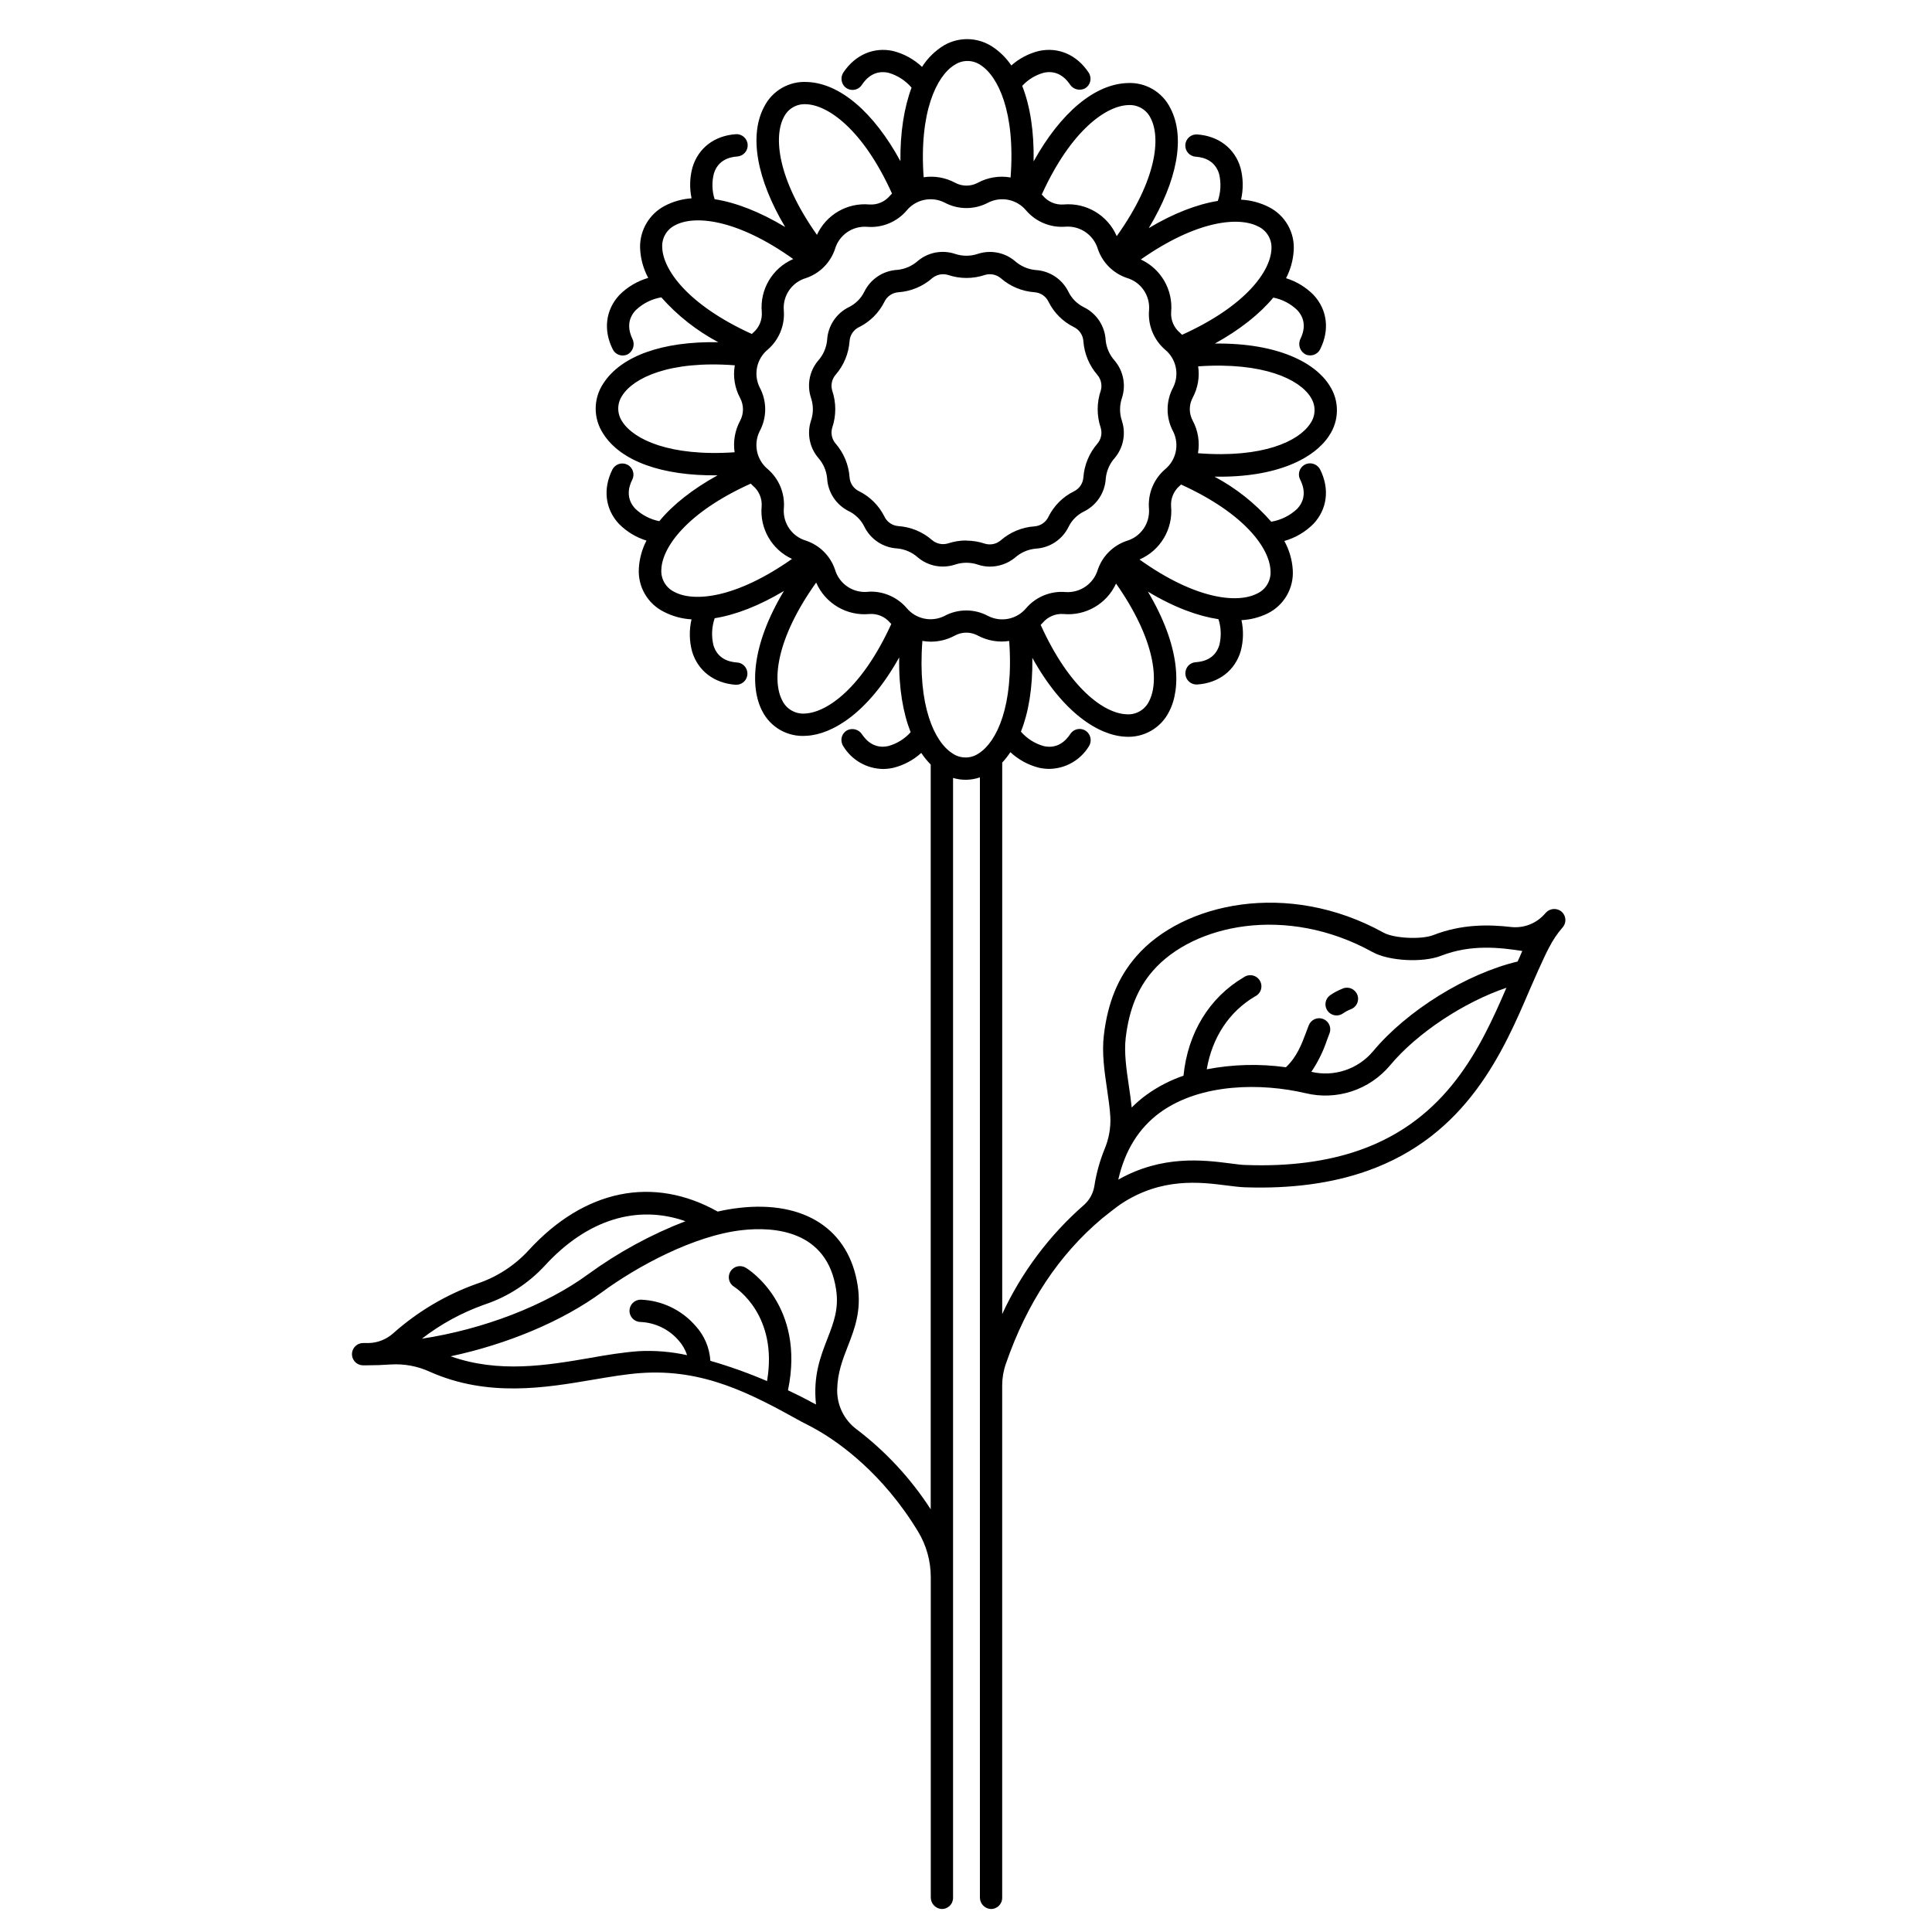 <?xml version="1.0" encoding="UTF-8"?>
<!-- Uploaded to: SVG Repo, www.svgrepo.com, Generator: SVG Repo Mixer Tools -->
<svg fill="#000000" width="800px" height="800px" version="1.1" viewBox="144 144 512 512" xmlns="http://www.w3.org/2000/svg">
 <g>
  <path d="m499.8 406c-1.164 0.449-2.273 1.031-3.297 1.742-1.332 0.941-1.648 2.785-0.703 4.117 0.941 1.332 2.785 1.648 4.117 0.703 0.613-0.43 1.273-0.785 1.969-1.062 0.766-0.254 1.395-0.809 1.742-1.539 0.344-0.73 0.375-1.57 0.082-2.324-0.289-0.754-0.879-1.355-1.625-1.664-0.746-0.309-1.586-0.301-2.324 0.027z"/>
  <path d="m557.44 385.32c-1.238-0.742-2.836-0.5-3.797 0.582l-0.188 0.207c-2.215 2.582-5.559 3.91-8.945 3.562-5.844-0.68-13.137-0.816-20.664 2.137-3.168 1.238-10.441 0.875-13.195-0.648-25.406-14.062-53.273-7.871-65.555 6.316-4.801 5.539-7.527 12.164-8.562 20.852-0.562 4.695 0.148 9.555 0.836 14.258 0.375 2.539 0.738 5.008 0.875 7.332l0.004-0.004c0.145 2.973-0.387 5.941-1.555 8.68-1.254 3.106-2.148 6.344-2.668 9.652-0.301 1.973-1.285 3.777-2.781 5.098-9.152 8.008-16.527 17.848-21.648 28.879v-146.13c0.793-0.859 1.52-1.781 2.164-2.758 2.125 1.98 4.715 3.394 7.527 4.113 0.914 0.207 1.848 0.312 2.785 0.316 4.258-0.059 8.195-2.285 10.441-5.902 0.824-1.207 0.672-2.832-0.367-3.859-0.633-0.605-1.5-0.898-2.371-0.801-0.871 0.102-1.652 0.582-2.133 1.312-1.25 1.91-3.492 4.016-7.055 3.207h-0.004c-2.34-0.66-4.438-1.988-6.031-3.828 1.969-4.922 3.141-11.426 3.031-19.551 8.148 14.691 17.633 20.535 24.602 20.891 4.891 0.352 9.508-2.297 11.668-6.699 3.188-6.16 2.953-17.297-5.648-31.742 7.094 4.269 13.391 6.504 18.695 7.301l0.004-0.004c0.707 2.203 0.793 4.562 0.246 6.809-1.043 3.523-3.938 4.438-6.238 4.594v0.004c-1.195 0.055-2.231 0.836-2.609 1.969-0.32 0.906-0.18 1.91 0.379 2.695 0.559 0.785 1.465 1.246 2.426 1.238h0.195c5.676-0.383 9.977-3.68 11.504-8.855 0.719-2.676 0.785-5.488 0.195-8.195 2.394-0.117 4.734-0.719 6.891-1.762 4.387-2.144 7.035-6.731 6.699-11.602-0.172-2.672-0.938-5.273-2.234-7.617 2.922-0.828 5.582-2.394 7.727-4.547 3.641-3.887 4.309-9.23 1.812-14.297h-0.004c-0.621-1.324-2.109-2.012-3.519-1.625-0.855 0.246-1.555 0.859-1.906 1.672-0.348 0.816-0.316 1.746 0.094 2.531 1.031 2.047 1.723 5.047-0.789 7.734h0.004c-1.906 1.801-4.305 2.996-6.891 3.426-4.246-4.863-9.344-8.914-15.043-11.945 16.797 0.316 26.566-5.008 30.367-10.824h-0.004c2.75-4.023 2.789-9.312 0.102-13.375-3.68-5.856-13.43-11.266-30.355-11.07 6.66-3.68 11.906-7.871 15.488-12.184l-0.004 0.004c2.391 0.473 4.594 1.621 6.348 3.316 2.469 2.648 1.84 5.598 0.836 7.637v-0.004c-0.727 1.516-0.121 3.332 1.367 4.106 0.383 0.176 0.801 0.266 1.223 0.266 1.121 0 2.144-0.633 2.644-1.633 2.559-5.098 1.898-10.488-1.762-14.406-2.027-2.047-4.527-3.562-7.281-4.418 1.172-2.258 1.859-4.727 2.027-7.262 0.348-4.832-2.242-9.398-6.562-11.582-2.297-1.172-4.816-1.844-7.391-1.969 0.641-2.797 0.59-5.707-0.148-8.48-1.523-5.125-5.824-8.422-11.504-8.809h0.004c-1.633-0.094-3.027 1.156-3.121 2.785s1.156 3.027 2.785 3.117c2.262 0.168 5.137 1.102 6.18 4.594v0.004c0.559 2.359 0.438 4.832-0.355 7.125-5.559 0.895-11.809 3.316-18.301 7.203 7.566-12.555 9.742-24.051 5.758-31.742l-0.004-0.004c-2.109-4.32-6.602-6.961-11.402-6.699-8.68 0.277-17.711 7.871-24.867 20.762 0.148-7.871-0.906-14.652-3.019-20.016 1.531-1.656 3.492-2.856 5.668-3.465 3.484-0.789 5.707 1.211 6.977 3.078v0.004c0.844 1.309 2.539 1.777 3.938 1.082 0.715-0.398 1.234-1.078 1.43-1.875 0.199-0.797 0.051-1.641-0.398-2.328-3.141-4.754-8.098-6.887-13.293-5.719v0.004c-2.676 0.672-5.144 1.984-7.203 3.816-1.336-1.984-3.055-3.688-5.059-5-3.828-2.492-8.73-2.641-12.703-0.383-2.391 1.434-4.41 3.406-5.902 5.758-2.137-2.016-4.746-3.457-7.59-4.191-5.156-1.172-10.086 0.984-13.215 5.609-0.832 1.203-0.688 2.828 0.344 3.867 0.637 0.605 1.504 0.898 2.375 0.797 0.871-0.098 1.652-0.578 2.133-1.309 1.258-1.91 3.504-4.004 7.055-3.207v-0.004c2.383 0.684 4.512 2.055 6.121 3.938-1.969 5.273-3.031 11.887-2.953 19.484-7.094-13.027-16.066-20.656-24.695-20.98-4.769-0.293-9.254 2.281-11.406 6.543-4.082 7.637-1.969 19.227 5.559 31.891-6.68-4.016-13.059-6.504-18.695-7.371v0.004c-0.691-2.18-0.766-4.512-0.215-6.731 1.031-3.512 3.938-4.438 6.211-4.594l-0.004-0.004c1.633-0.102 2.871-1.508 2.766-3.137-0.102-1.633-1.508-2.871-3.137-2.766-5.676 0.383-9.977 3.68-11.504 8.855-0.719 2.656-0.797 5.445-0.227 8.137-2.461 0.168-4.863 0.836-7.055 1.969-4.098 2.137-6.644 6.391-6.594 11.012 0.078 2.836 0.82 5.613 2.164 8.109-2.891 0.84-5.523 2.398-7.644 4.535-3.66 3.938-4.32 9.309-1.75 14.406h-0.004c0.711 1.418 2.414 2.019 3.859 1.367 1.492-0.77 2.098-2.59 1.367-4.106-0.984-2.035-1.633-4.988 0.848-7.637v0.004c1.867-1.793 4.234-2.984 6.789-3.414 4.281 4.836 9.398 8.859 15.105 11.887-14.762-0.285-25.852 3.652-30.504 10.992l-0.004-0.004c-2.648 4.016-2.648 9.223 0 13.238 4.633 7.32 15.617 11.227 30.309 11.051-6.641 3.672-11.867 7.812-15.438 12.152v-0.004c-2.391-0.469-4.594-1.613-6.359-3.293-2.508-2.676-1.832-5.668-0.809-7.703l0.004-0.004c0.738-1.453 0.16-3.231-1.293-3.969-1.457-0.742-3.234-0.16-3.973 1.293-2.566 5.106-1.91 10.5 1.75 14.414h0.004c2.027 2.043 4.527 3.559 7.281 4.41-1.195 2.293-1.883 4.816-2.027 7.398-0.293 4.832 2.344 9.371 6.691 11.504 2.258 1.156 4.734 1.828 7.269 1.969-0.645 2.797-0.598 5.707 0.141 8.48 1.523 5.137 5.824 8.434 11.504 8.855h0.195c0.961 0.008 1.867-0.453 2.426-1.238 0.559-0.781 0.699-1.789 0.379-2.695-0.383-1.133-1.418-1.914-2.609-1.969-2.273-0.156-5.188-1.074-6.231-4.594h0.004c-0.57-2.363-0.453-4.836 0.332-7.137 5.57-0.887 11.809-3.316 18.352-7.223-8.707 14.484-8.953 25.664-5.766 31.793 2.195 4.379 6.828 6.984 11.711 6.586 6.887-0.324 16.434-6.121 24.602-20.773-0.148 8.277 1.074 14.84 3.031 19.828h-0.004c-1.574 1.762-3.625 3.035-5.902 3.66-3.473 0.789-5.699-1.199-6.965-3.078l-0.004-0.004c-0.855-1.336-2.586-1.801-3.992-1.07-0.707 0.406-1.215 1.086-1.402 1.883-0.184 0.793-0.035 1.629 0.418 2.309 2.231 3.688 6.199 5.969 10.508 6.043 0.938-0.004 1.871-0.109 2.785-0.316 2.742-0.684 5.273-2.039 7.371-3.938 0.734 1.102 1.574 2.129 2.508 3.07v197.38c-5.273-8.172-11.934-15.355-19.68-21.234-3.297-2.477-5.199-6.391-5.106-10.512 0.09-4.43 1.418-7.871 2.793-11.395 1.801-4.625 3.66-9.398 2.648-16.09-2.242-14.867-13.965-22.633-31.34-20.664l-0.004 0.004c-1.938 0.215-3.863 0.547-5.766 0.984-17.094-9.574-35.297-5.902-50.117 10.281h0.004c-3.719 4.039-8.402 7.07-13.609 8.809-8.238 2.918-15.828 7.418-22.348 13.242-1.785 1.566-4.062 2.457-6.434 2.512h-1.449c-1.23-0.008-2.336 0.754-2.773 1.906-0.34 0.902-0.219 1.914 0.324 2.711 0.547 0.797 1.445 1.277 2.41 1.285h0.984c2.117 0 4.266-0.074 6.434-0.227h0.004c3.523-0.211 7.043 0.449 10.25 1.918 15.457 6.887 30.801 4.242 43.406 2.098 4.398-0.746 8.551-1.445 12.387-1.73 16.836-1.238 29.461 5.512 42.676 12.852 0.246 0.129 2.43 1.211 4.457 2.371 5.559 3.219 17.074 11.238 26.469 26.727l0.004-0.004c2.223 3.664 3.394 7.867 3.394 12.152v84.801c-0.031 1.613 1.188 2.977 2.793 3.121 0.812 0.043 1.605-0.25 2.191-0.809 0.59-0.559 0.922-1.332 0.918-2.144v-296.79c2.328 0.703 4.82 0.648 7.117-0.148v296.77c-0.039 1.617 1.184 2.981 2.793 3.121 0.809 0.043 1.602-0.25 2.191-0.809 0.586-0.559 0.918-1.332 0.918-2.144v-135.86c0.008-1.938 0.34-3.863 0.984-5.688 5.578-16.121 14.031-28.852 25.484-38.496 0.707-0.602 4.043-3.199 4.969-3.816 10.766-7.144 21.086-5.824 28.102-4.922 1.832 0.227 3.414 0.434 4.852 0.48 12.113 0.414 22.965-1.043 32.234-4.309 26.656-9.367 36.262-31.891 43.297-48.336 0.48-1.133 3.711-8.52 4.969-10.824l0.004 0.004c0.969-1.926 2.168-3.723 3.574-5.356 0.598-0.645 0.879-1.527 0.758-2.402-0.117-0.871-0.621-1.648-1.371-2.113zm-285.09 104.42c6.168-2.043 11.711-5.625 16.109-10.41 11.141-12.133 24.375-16.188 37.184-11.699-9.117 3.523-17.742 8.219-25.652 13.965-11.484 8.441-27.965 14.699-44.184 17.172v-0.004c5-3.867 10.586-6.914 16.543-9.023zm80.473 22.699c4.684-22.562-10.52-32.109-11.188-32.473v0.004c-1.395-0.852-3.211-0.414-4.059 0.98-0.852 1.391-0.414 3.207 0.977 4.059 0.5 0.316 11.711 7.559 8.719 24.992-4.887-2.102-9.902-3.894-15.016-5.371-0.211-3.449-1.598-6.719-3.938-9.262-3.644-4.203-8.863-6.715-14.426-6.938h-0.078c-1.629-0.02-2.969 1.285-2.992 2.914-0.02 1.629 1.285 2.969 2.914 2.992 3.91 0.168 7.574 1.949 10.125 4.918 1.004 1.125 1.762 2.445 2.227 3.879-4.199-0.926-8.5-1.285-12.793-1.062-4.113 0.297-8.402 0.984-12.949 1.801-11.434 1.969-24.148 4.094-36.918-0.441 14.918-3.18 29.52-9.219 40.148-17.023 9.094-6.691 24.285-15.008 37.145-16.414 8.254-0.914 22.477-0.078 24.855 15.742 0.777 5.125-0.66 8.809-2.312 13.059-1.82 4.695-3.828 9.84-3.012 17.398l-0.984-0.492c-1.281-0.73-3.543-1.891-6.445-3.258zm95.723-182.67v0.004c-1.094 2.348-3.543 3.754-6.121 3.512-5.824-0.297-14.977-6.762-22.633-23.676 0.188-0.195 0.375-0.383 0.551-0.582v0.004c1.348-1.602 3.379-2.461 5.465-2.312 5.891 0.551 11.492-2.684 13.953-8.07 10.508 14.969 11.414 26 8.785 31.125zm32.148-34.543c0.211 2.574-1.211 5.008-3.562 6.082-5.164 2.637-16.227 1.625-31.152-9.031v-0.004c5.539-2.394 8.914-8.07 8.371-14.082-0.148-2.086 0.707-4.117 2.305-5.469 0.117-0.098 0.227-0.207 0.336-0.316 17.031 7.754 23.477 16.996 23.703 22.82zm10.609-46.004h-0.004c1.449 2.121 1.426 4.922-0.059 7.016-3.039 4.695-12.586 9.219-29.766 7.871v0.004c0.52-2.961 0.027-6.008-1.398-8.652-1.023-1.895-1.023-4.176 0-6.07 1.367-2.539 1.875-5.453 1.449-8.305 17.297-1.191 26.824 3.445 29.793 8.137zm-13.777-45.164c2.273 1.113 3.629 3.508 3.414 6.031-0.285 5.777-6.723 14.965-23.676 22.633-0.195-0.188-0.383-0.383-0.59-0.562-1.598-1.348-2.453-3.375-2.305-5.461 0.535-5.879-2.688-11.461-8.047-13.934 15.074-10.547 26.152-11.383 31.184-8.707zm-34.539-32.207c2.523-0.176 4.898 1.219 5.973 3.512 2.629 5.066 1.711 16.176-9.012 31.211l-0.004 0.004c-2.391-5.547-8.074-8.93-14.09-8.387-2.086 0.152-4.117-0.707-5.461-2.312l-0.316-0.324c7.805-17.168 17.164-23.527 22.891-23.703zm-46.043-10.629c2.078-1.414 4.812-1.414 6.891 0 4.644 2.953 9.297 12.469 7.981 29.805l-0.004 0.004c-2.957-0.52-6-0.031-8.648 1.387-1.891 1.031-4.18 1.031-6.07 0-2.543-1.363-5.461-1.871-8.316-1.449-1.25-17.355 3.484-26.863 8.148-29.746zm-45.223 13.828c1.098-2.262 3.465-3.617 5.973-3.426 5.676 0.215 14.977 6.574 22.699 23.676l-0.562 0.582 0.004-0.004c-1.332 1.59-3.344 2.449-5.414 2.312-5.875-0.535-11.453 2.684-13.922 8.043-10.68-15.117-11.434-26.207-8.777-31.184zm-32.219 34.598c-0.188-2.512 1.18-4.879 3.445-5.973 5-2.656 16.137-1.82 31.273 8.973h-0.004c-5.531 2.394-8.895 8.078-8.332 14.082 0.145 2.086-0.715 4.113-2.312 5.461-0.117 0.098-0.227 0.215-0.336 0.316-17.16-7.816-23.527-17.145-23.734-22.859zm-10.598 46.07c-1.414-2.078-1.414-4.812 0-6.891 2.953-4.664 12.449-9.34 29.824-8.02h0.004c-0.516 2.961-0.023 6.004 1.395 8.652 1.023 1.895 1.023 4.176 0 6.07-1.363 2.547-1.871 5.465-1.445 8.324-17.301 1.191-26.824-3.465-29.777-8.137zm13.875 45.176c-2.312-1.086-3.711-3.488-3.512-6.031 0.227-5.746 6.621-14.996 23.684-22.699 0.188 0.195 0.375 0.383 0.582 0.57v-0.004c1.602 1.344 2.461 3.375 2.312 5.461-0.539 5.879 2.684 11.461 8.047 13.926-14.984 10.539-26.027 11.453-31.113 8.777zm34.598 32.195c-2.559 0.219-4.988-1.172-6.09-3.492-2.656-5.098-1.711-16.188 9.004-31.211v-0.004c2.406 5.547 8.109 8.914 14.129 8.336 2.086-0.152 4.121 0.707 5.461 2.312l0.324 0.324c-7.754 16.984-17.012 23.441-22.828 23.734zm26.883-27.977c-2.34-2.707-5.731-4.281-9.309-4.328-0.395 0-0.789 0.023-1.18 0.07-3.863 0.27-7.394-2.188-8.484-5.906-1.219-3.609-4.055-6.445-7.664-7.664-3.719-1.086-6.18-4.617-5.902-8.48 0.348-3.981-1.238-7.883-4.262-10.492-2.953-2.43-3.844-6.574-2.156-10.008 1.977-3.641 1.977-8.035 0-11.68-1.676-3.418-0.789-7.543 2.144-9.969 3.027-2.609 4.609-6.516 4.262-10.496-0.277-3.863 2.184-7.398 5.906-8.473 3.609-1.227 6.445-4.062 7.664-7.676 1.082-3.719 4.617-6.18 8.48-5.906 3.988 0.34 7.894-1.262 10.5-4.297 2.43-2.965 6.586-3.856 10.02-2.148 3.641 1.969 8.027 1.969 11.668 0 3.43-1.707 7.586-0.816 10.02 2.148 2.613 3.016 6.516 4.602 10.496 4.258 3.852-0.234 7.363 2.211 8.473 5.906 1.223 3.613 4.062 6.449 7.676 7.676 3.719 1.078 6.18 4.609 5.906 8.473-0.367 3.988 1.211 7.914 4.238 10.535 2.961 2.43 3.848 6.582 2.144 10.008-1.965 3.644-1.965 8.035 0 11.68 1.707 3.434 0.816 7.586-2.144 10.02-3.023 2.606-4.609 6.512-4.262 10.488 0.273 3.863-2.184 7.394-5.902 8.484-3.613 1.219-6.453 4.051-7.676 7.664-1.113 3.691-4.621 6.137-8.473 5.902-3.981-0.352-7.887 1.234-10.5 4.262-2.449 2.949-6.609 3.82-10.035 2.098-3.637-1.98-8.031-1.98-11.672 0-3.418 1.68-7.547 0.793-9.977-2.148zm19.16 38.516c-2.117 1.48-4.934 1.48-7.047 0-4.715-3.019-9.25-12.566-7.93-29.785 0.754 0.133 1.516 0.199 2.281 0.207 2.211-0.012 4.387-0.57 6.328-1.625 1.895-1.027 4.18-1.027 6.07 0 2.547 1.363 5.469 1.867 8.324 1.438 1.25 17.258-3.316 26.734-8.039 29.766zm100.89 105.17c-8.582 3.019-18.695 4.359-30.082 3.938-1.16 0-2.617-0.227-4.301-0.434-6.945-0.887-17.93-2.273-29.57 4.309 1.742-7.695 5.434-13.656 11.039-17.762 10.824-7.871 27.012-7.871 38.574-5.144v-0.004c4.047 0.984 8.285 0.816 12.242-0.484 3.953-1.297 7.469-3.676 10.145-6.863 7.203-8.641 19.68-16.816 30.859-20.586-6.867 15.941-15.773 34.883-38.906 43.031zm41.93-49.996c-13.473 3.168-29.391 12.98-38.375 23.812l-0.004-0.004c-1.957 2.328-4.519 4.07-7.406 5.027-2.883 0.961-5.977 1.102-8.938 0.406 1.754-2.59 3.144-5.406 4.133-8.375 0.227-0.609 0.441-1.199 0.668-1.762 0.297-0.727 0.293-1.543-0.012-2.269-0.309-0.723-0.891-1.297-1.621-1.59-0.73-0.293-1.551-0.281-2.269 0.031-0.723 0.312-1.293 0.902-1.578 1.637-0.234 0.602-0.473 1.238-0.719 1.898-1.191 3.188-2.43 6.445-5.332 9.219-6.981-0.969-14.07-0.789-20.988 0.543 1.438-8.395 5.902-15.262 12.793-19.316h-0.004c0.75-0.352 1.316-1.004 1.566-1.793 0.246-0.789 0.148-1.645-0.266-2.363-0.414-0.715-1.113-1.223-1.922-1.398-0.809-0.18-1.652-0.008-2.328 0.465-9.18 5.402-14.859 14.762-16 26.098-3.496 1.199-6.793 2.902-9.793 5.059-1.398 1.02-2.715 2.148-3.934 3.375-0.195-1.969-0.48-3.867-0.758-5.777-0.641-4.32-1.289-8.789-0.828-12.695 0.895-7.469 3.168-13.086 7.164-17.711 10.734-12.367 35.426-17.633 58.223-5.027 4.328 2.41 13.352 2.894 18.215 0.984 7.871-3.078 15.598-2.176 21.492-1.258-0.406 0.953-0.801 1.887-1.23 2.781z"/>
  <path d="m406.3 294.16c-1.07-0.004-2.129-0.18-3.141-0.523-1.98-0.668-4.129-0.668-6.109 0-3.359 1.094-7.043 0.387-9.762-1.867-1.523-1.379-3.449-2.227-5.492-2.422-3.766-0.199-7.125-2.438-8.766-5.836-0.867-1.723-2.266-3.121-3.984-3.996-3.398-1.637-5.641-4.988-5.848-8.758-0.191-2.039-1.035-3.965-2.41-5.488-2.258-2.715-2.969-6.402-1.879-9.762 0.68-1.98 0.68-4.129 0-6.109-1.105-3.371-0.395-7.07 1.879-9.793 1.371-1.527 2.219-3.457 2.41-5.5 0.207-3.766 2.449-7.121 5.848-8.758 1.723-0.871 3.117-2.269 3.984-3.996 1.641-3.394 5-5.629 8.766-5.832 2.043-0.199 3.969-1.047 5.492-2.422 2.727-2.242 6.41-2.934 9.762-1.832 1.984 0.672 4.137 0.672 6.121 0 3.356-1.086 7.035-0.383 9.75 1.871 1.527 1.375 3.457 2.223 5.5 2.422 3.766 0.203 7.121 2.438 8.758 5.832 0.867 1.73 2.269 3.129 3.996 3.996 3.394 1.637 5.633 4.992 5.836 8.758 0.199 2.031 1.043 3.945 2.41 5.461 2.293 2.731 3.016 6.449 1.91 9.84-0.672 1.984-0.672 4.129 0 6.113 1.086 3.356 0.383 7.039-1.871 9.758-1.375 1.523-2.223 3.449-2.422 5.492-0.203 3.766-2.438 7.125-5.832 8.77-1.73 0.859-3.129 2.258-3.996 3.984-1.637 3.398-4.992 5.637-8.758 5.836-2.047 0.195-3.973 1.043-5.5 2.418-1.883 1.52-4.234 2.348-6.652 2.344zm-6.199-6.887v-0.004c1.672 0.008 3.336 0.281 4.918 0.816 1.449 0.43 3.019 0.102 4.172-0.875 2.504-2.184 5.652-3.492 8.965-3.719 1.613-0.121 3.035-1.109 3.711-2.578 1.445-2.887 3.785-5.227 6.672-6.672 1.469-0.68 2.453-2.106 2.566-3.719 0.242-3.312 1.547-6.457 3.723-8.965 0.977-1.152 1.305-2.723 0.875-4.172-1.078-3.191-1.078-6.648 0-9.84 0.43-1.449 0.102-3.019-0.875-4.172-2.176-2.508-3.481-5.652-3.723-8.965-0.109-1.625-1.09-3.059-2.566-3.75-2.871-1.434-5.203-3.762-6.644-6.633-0.672-1.469-2.094-2.457-3.707-2.574-3.316-0.23-6.465-1.535-8.965-3.723-1.156-0.969-2.723-1.297-4.172-0.875-3.191 1.082-6.648 1.082-9.84 0-1.449-0.422-3.016-0.09-4.172 0.875-2.5 2.188-5.644 3.492-8.957 3.723-1.617 0.113-3.047 1.102-3.727 2.574-1.438 2.871-3.766 5.199-6.633 6.633-1.473 0.68-2.461 2.106-2.578 3.723-0.23 3.312-1.535 6.461-3.719 8.961-0.98 1.156-1.309 2.723-0.879 4.172 1.078 3.195 1.078 6.648 0 9.844-0.43 1.449-0.102 3.016 0.879 4.172 2.184 2.5 3.488 5.648 3.719 8.961 0.113 1.621 1.102 3.047 2.578 3.723 2.867 1.438 5.191 3.766 6.633 6.629 0.68 1.473 2.102 2.461 3.719 2.578 3.312 0.23 6.457 1.535 8.953 3.723 1.156 0.973 2.723 1.301 4.172 0.875 1.582-0.523 3.238-0.789 4.902-0.789z"/>
 </g>
</svg>